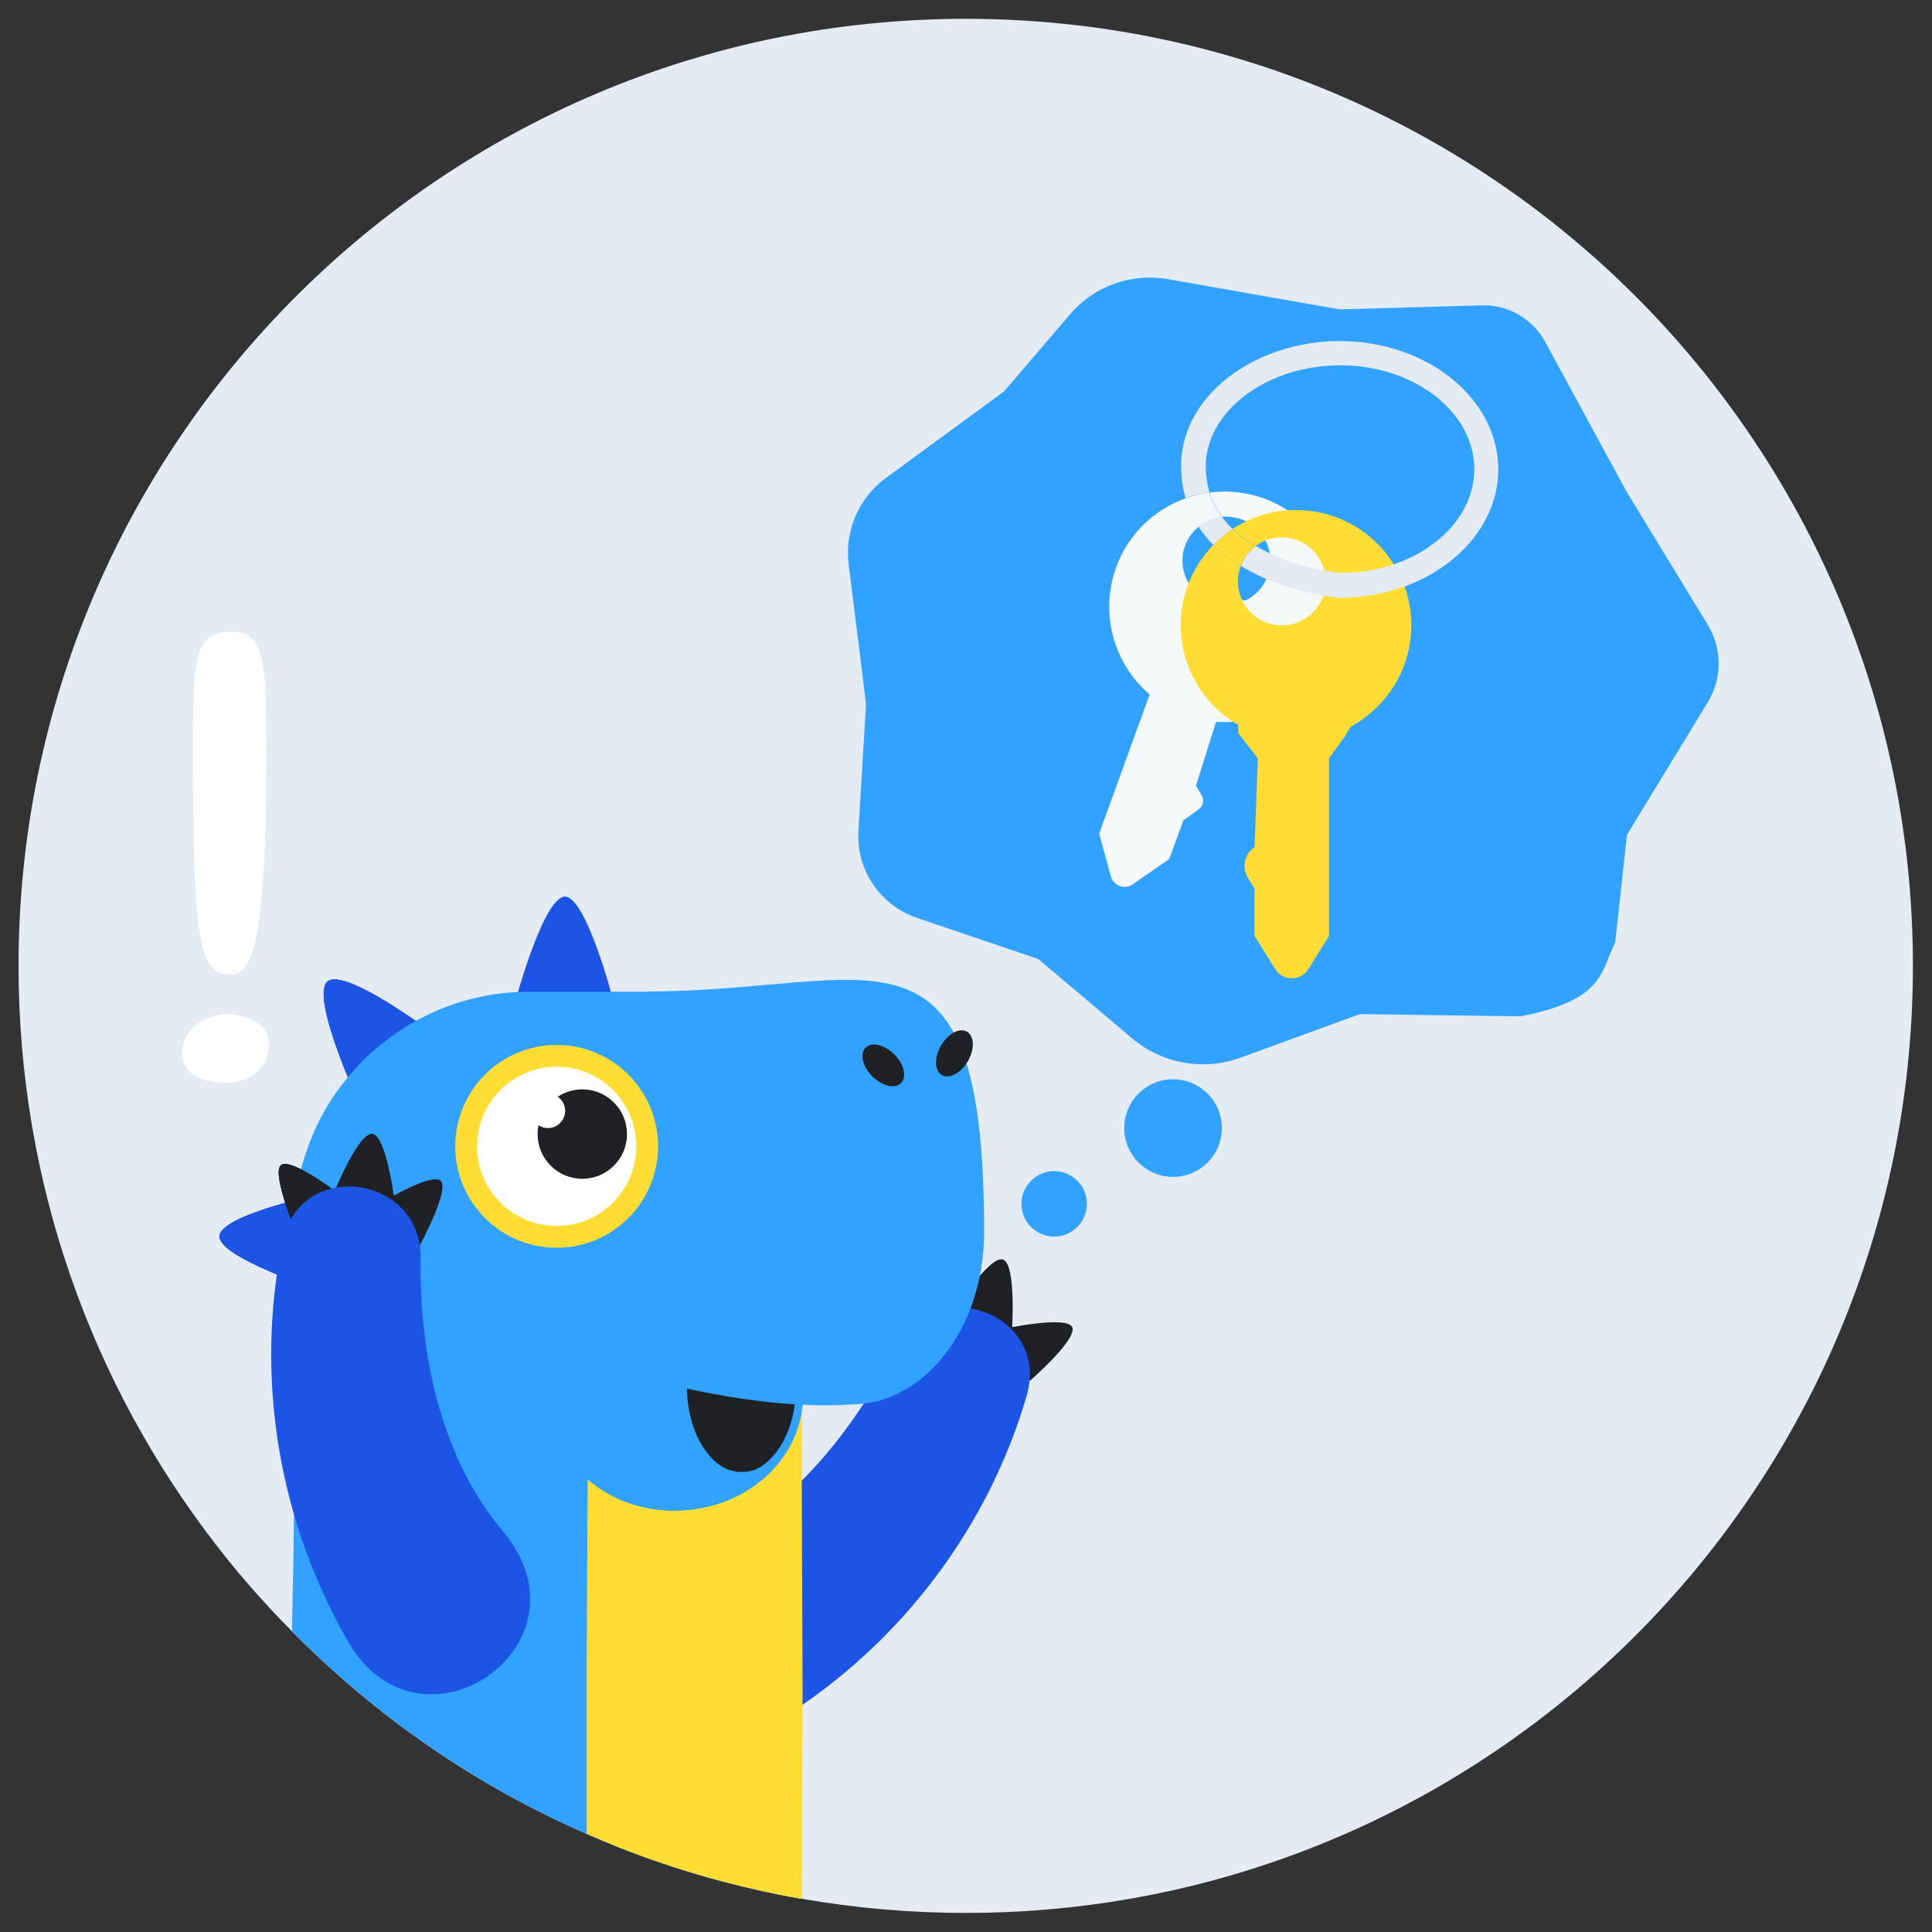 <?xml version="1.0" encoding="utf-8"?>
<!-- Generator: Adobe Illustrator 24.3.0, SVG Export Plug-In . SVG Version: 6.00 Build 0)  -->
<svg version="1.1" id="Layer_1" xmlns="http://www.w3.org/2000/svg" xmlns:xlink="http://www.w3.org/1999/xlink" x="0px" y="0px"
	 viewBox="0 0 708.7 708.7" style="enable-background:new 0 0 708.7 708.7;" xml:space="preserve">
<rect x="0" y="0" width="708.7" height="708.7" fill="#333333" stroke="none"/>
<style type="text/css">
	.st0{fill:#E4EBF2;}
	.st1{fill-rule:evenodd;clip-rule:evenodd;fill:#31A2FF;}
	.st2{fill:#31A2FF;}
	.st3{fill:#F6F9FA;}
	.st4{fill-rule:evenodd;clip-rule:evenodd;fill:#1C55E5;}
	.st5{fill-rule:evenodd;clip-rule:evenodd;fill:#202124;}
	.st6{fill-rule:evenodd;clip-rule:evenodd;fill:#FFDD33;}
	.st7{fill-rule:evenodd;clip-rule:evenodd;fill:#F94C43;}
	.st8{fill-rule:evenodd;clip-rule:evenodd;fill:#FFFFFF;}
	.st9{fill:#FFDD33;}
	.st10{fill:none;stroke:#FFDD33;stroke-width:8;stroke-linecap:round;stroke-linejoin:round;stroke-miterlimit:10;}
	.st11{fill:#FFFFFF;}
</style>
<path class="st0" d="M354.3,6.9c191.8,0,347.4,155.5,347.4,347.4S546.1,701.8,354.2,701.7c-20.5,0-40.6-1.8-60.1-5.2
	c-0.1,0-0.2,0-0.3,0c-23.1-4.1-45.4-10.4-66.7-18.8c-4-1.6-8-3.3-11.9-5c-40.7-17.7-77.3-43.1-108.1-74.3
	c-9.9-10-19.3-20.6-27.9-31.8C33.8,507.9,6.8,434.2,6.8,354.3C6.8,162.5,162.5,6.9,354.3,6.9z"/>
<path class="st1" d="M626.4,229.1c5.4,8.8,5.4,19.8,0,28.6l-29.6,48.5l-4.3,39.5c-5.5,11-4,21.1-34.7,27.1l-59-0.8L455,388
	c-13.5,4.9-28.7,2.2-39.7-7.1l-34.4-29.1l-44.5-15.1c-13.6-4.6-22.4-17.7-21.5-32l2.8-46.5l-6.4-51.2c-1.5-12.3,3.7-24.4,13.7-31.7
	l43.3-31.7l24.3-28.4c8.8-10.3,22.4-15.1,35.8-12.8l63,11.1l52.1-1.5c9.6-0.3,18.7,4.9,23.3,13.4l30,55.2L626.4,229.1z"/>
<path class="st1" d="M533.2,359.3"/>
<ellipse class="st2" cx="465.7" cy="243.4" rx="149" ry="131.8"/>
<path class="st3" d="M434.9,262.4c22,7.9,46.2-3.5,54.1-25.4c2.1-5.9,2.9-11.9,2.4-17.7c-0.2-3.2-0.9-6.3-1.8-9.3
	c-3.8-12.2-13.1-22.5-26-27.2c-6.6-2.3-13.4-3-19.9-2.1c1.1,3.3,2.6,6.3,4.6,8.9c2.3-0.2,4.8,0.1,7.1,0.9c5.6,2.1,9.5,7,10.4,12.6
	c0.4,2.7,0.2,5.4-0.8,8.1c-0.1,0.5-0.3,0.9-0.5,1.3c-3.4,7.5-12.2,11.3-20.1,8.4c-8.4-3.1-12.7-12.3-9.7-20.7c1-2.8,2.8-5.2,5-7
	c-2.1-3.3-3.7-6.7-4.8-10.4c-11.5,4.1-21.1,13.1-25.5,25.4C401.5,230.2,412.8,254.4,434.9,262.4z"/>
<path class="st3" d="M463,221.6l-7.4,16.7l4.5,8.7l-3.3,9l-9.6,5.2l-8.5,27l2.1,3.5c1,1.8,0.6,4-1.1,5.2l-5.6,4l-5.2,14.2l-13.4,9.3
	c-2.9,2-7,0.6-8-2.9l-4.3-15.7l19.4-53.5l-3.1-8.8c-5.8-19.4,10.5-28.8,10.5-28.8L463,221.6z"/>
<path class="st4" d="M120.2,360c6.3-5.1,37.6,18.3,37.6,18.3L130,400.7C130,400.7,113.9,365,120.2,360z"/>
<path class="st4" d="M117.4,473.3c0,0-37.3-12-36.9-19.9c0.6-7.9,38.8-15.8,38.8-15.8L117.4,473.3L117.4,473.3z"/>
<path class="st4" d="M120.2,360c6.3-5.1,37.6,18.3,37.6,18.3L130,400.7C130,400.7,113.9,365,120.2,360z"/>
<path class="st4" d="M117.4,473.3c0,0-37.3-12-36.9-19.9c0.6-7.9,38.8-15.8,38.8-15.8L117.4,473.3L117.4,473.3z"/>
<path class="st4" d="M120.2,360c6.3-5.1,37.6,18.3,37.6,18.3L130,400.7C130,400.7,113.9,365,120.2,360z"/>
<path class="st4" d="M117.4,473.3c0,0-37.3-12-36.9-19.9c0.6-7.9,38.8-15.8,38.8-15.8L117.4,473.3L117.4,473.3z"/>
<g>
	<path class="st5" d="M335.8,464.2c-4.6,1.2-3.4,24.7-3.4,24.7l20.5-6.6C352.9,482.3,340.4,463,335.8,464.2z"/>
	<path class="st5" d="M367.9,462c-5-1.6-18.4,19.5-18.4,19.5l21.7,7.1C371.2,488.6,372.9,463.7,367.9,462z"/>
	<path class="st5" d="M393.3,486.8c-2.1-4.3-25,0.6-25,0.6l9.5,19.1C377.8,506.5,395.4,491.2,393.3,486.8z"/>
	<path class="st4" d="M231.1,607.5c-4.7-18.4,7.7-31.4,25-38.6c31.1-12.2,55.9-41.8,72.8-74.9c14-27.7,56.5-12,47.7,18
		c-14,48-45.7,90.5-89.4,118.1c-21.3,13.7-49.3,2.7-55.9-21.7C231.3,608.1,231.2,607.8,231.1,607.5L231.1,607.5z"/>
</g>
<path class="st4" d="M207.2,328.9c7.9,0,17.7,37.9,17.7,37.9h-35.7C189.2,366.8,199.3,329.2,207.2,328.9z"/>
<path class="st1" d="M107.8,554.5V450.6c0-2.2,0-4.4,0.3-6.6c0.3-4.4,0.9-8.8,1.9-12.9c0.3-2.2,1-4.4,1.6-6.3
	c3.5-11.1,8.8-21.2,16.1-29.7c2.9-3.5,6-7,9.5-9.8c15.1-13.3,35-21.5,56.8-21.5h46.7c2.2,0,4.1,0,6.3,0.3c4.1,0.6,8.2,1.2,12,2.5
	c1.9,0.3,3.8,1.3,5.7,1.9c7.6,3.2,14.2,7.6,19.9,13c11.4,11,9.2,133.8,9.2,133.8v181.2c-23.1-4.1-45.4-10.4-66.7-18.8
	c-45.4-17.9-86.2-45.1-120-79.3C107.5,579.1,107.9,559.5,107.8,554.5z"/>
<path class="st6" d="M215.8,501.9c21.8,8.2,48.3,13,78.3,13.6v27.8l0.3,75.8l-0.3,73.9v3.5c-0.1,0-0.2,0-0.3,0
	c-23.1-4.1-45.4-10.4-66.7-18.8c-4-1.6-8-3.3-11.9-5v-62.1L215.8,501.9z"/>
<ellipse class="st1" cx="247.1" cy="511.8" rx="46.1" ry="42.3"/>
<path class="st5" d="M250.2,477c20.9,0,37.9,14.2,37.9,31.6c0,10.4-6.3,19.9-16.1,25.6c-0.3,0-0.3,0.3-0.6,0.3
	c-4.5,2.6-9.5,4.5-15.2,5.1c-1,0-2.3,0.3-3.2,0.3s-1.9,0-2.8,0c-1.3,0-2.2,0-3.5,0c-0.9,0-1.6-0.3-2.2-0.3
	c-6.9-0.6-13.2-3.1-18.3-6.6c-0.3-0.3-0.6-0.3-0.9-0.6c-3.4-2.6-6.6-5.7-8.8-9.2c-2.8-4.4-4.4-9.1-4.4-14.5
	C212.1,491.3,229.1,477.4,250.2,477z"/>
<path class="st7" d="M216.5,523.5c6.3-0.6,12.9,0.3,19.5,2.8c8.5,2.9,15.5,7.9,20.2,13.6c-1,0-2.3,0.3-3.2,0.3s-1.9,0-2.8,0
	c-1.3,0-2.2,0-3.5,0c-0.9,0-1.6-0.3-2.2-0.3c-6.9-0.6-13.2-3.1-18.3-6.6c-0.3-0.3-0.6-0.3-0.9-0.6
	C221.9,530.1,218.7,527,216.5,523.5L216.5,523.5z"/>
<ellipse transform="matrix(0.707 -0.707 0.707 0.707 -181.411 343.647)" class="st5" cx="324.1" cy="390.8" rx="5.7" ry="9.2"/>
<polygon class="st8" points="233.8,521.6 227.2,506.1 246.8,510.6 "/>
<polygon class="st8" points="250.3,525.1 243.3,509.9 261.6,512.8 "/>
<polygon class="st8" points="217.4,516.9 213.6,500.8 231,507.4 "/>
<path id="mouth" class="st8" d="M292.6,515.3L292.6,515.3c0.6,0,1.2,0.6,1.6,1.9c0,1-0.7,1.6-1.6,1.6c-13.6-0.9-27.1-2.5-40.7-4.7
	c-13.6-2.2-26.8-5.1-40.1-9.8l0,0c-1.9-0.6-2.5-2.2-1.9-4.1s2.5-2.5,4.1-1.9l0,0c12.3,5,25.2,8.2,38.5,11
	C265.8,511.8,279.3,513.7,292.6,515.3L292.6,515.3z"/>
<ellipse class="st1" cx="247.1" cy="511.8" rx="46.1" ry="42.3"/>
<path class="st5" d="M250.2,477c20.9,0,37.9,14.2,37.9,31.6c0,10.4-6.3,19.9-16.1,25.6c-0.3,0-0.3,0.3-0.6,0.3
	c-4.5,2.6-9.5,4.5-15.2,5.1c-1,0-2.3,0.3-3.2,0.3s-1.9,0-2.8,0c-1.3,0-2.2,0-3.5,0c-0.9,0-1.6-0.3-2.2-0.3
	c-6.9-0.6-13.2-3.1-18.3-6.6c-0.3-0.3-0.6-0.3-0.9-0.6c-3.4-2.6-6.6-5.7-8.8-9.2c-2.8-4.4-4.4-9.1-4.4-14.5
	C212.1,491.3,229.1,477.4,250.2,477z"/>
<path class="st7" d="M216.5,523.5c6.3-0.6,12.9,0.3,19.5,2.8c8.5,2.9,15.5,7.9,20.2,13.6c-1,0-2.3,0.3-3.2,0.3s-1.9,0-2.8,0
	c-1.3,0-2.2,0-3.5,0c-0.9,0-1.6-0.3-2.2-0.3c-6.9-0.6-13.2-3.1-18.3-6.6c-0.3-0.3-0.6-0.3-0.9-0.6
	C221.9,530.1,218.7,527,216.5,523.5L216.5,523.5z"/>
<ellipse transform="matrix(0.707 -0.707 0.707 0.707 -181.411 343.647)" class="st5" cx="324.1" cy="390.8" rx="5.7" ry="9.2"/>
<polygon class="st8" points="233.8,521.6 227.2,506.1 246.8,510.6 "/>
<polygon class="st8" points="250.3,525.1 243.3,509.9 261.6,512.8 "/>
<polygon class="st8" points="217.4,516.9 213.6,500.8 231,507.4 "/>
<path id="mouth_0" class="st8" d="M292.6,515.3L292.6,515.3c0.6,0,1.2,0.6,1.6,1.9c0,1-0.7,1.6-1.6,1.6c-13.6-0.9-27.1-2.5-40.7-4.7
	c-13.6-2.2-26.8-5.1-40.1-9.8l0,0c-1.9-0.6-2.5-2.2-1.9-4.1s2.5-2.5,4.1-1.9l0,0c12.3,5,25.2,8.2,38.5,11
	C265.8,511.8,279.3,513.7,292.6,515.3L292.6,515.3z"/>
<ellipse class="st1" cx="247.8" cy="511.8" rx="46.8" ry="42.3"/>
<path class="st5" d="M272,477c10.9,0,20,14.2,20,31.6c0,10.4-3.3,19.9-8.5,25.6c-0.2,0-0.2,0.3-0.3,0.3c-1.8,2-3.8,3.6-6,4.5
	c-0.5,0.2-0.9,0.4-1.4,0.5l0,0c-0.2,0-0.4,0.1-0.5,0.1c-0.5,0-1.1,0.3-1.7,0.3h-3.3c-0.5,0-0.8-0.3-1.1-0.3
	c-0.7-0.1-1.3-0.3-1.9-0.5c-3-1-5.6-3.2-7.8-6.1c-0.2-0.3-0.4-0.3-0.5-0.6c-1.8-2.4-3.4-5.4-4.5-8.7c0-0.1-0.1-0.2-0.1-0.3
	c-0.1-0.1-0.1-0.1-0.1-0.2c-1.5-4.4-2.3-9.1-2.3-14.5C251.9,491.3,260.9,477.4,272,477z"/>
<path class="st1" d="M237.2,363.7C320.7,363.7,361,330,361,452c0,35-21.8,63.2-48.8,63.2c-32.2,2.1-73.2-7.1-115.5-21.2
	C196.7,494,237.6,363.7,237.2,363.7z"/>
<ellipse transform="matrix(0.5 -0.866 0.866 0.5 -159.565 496.392)" class="st5" cx="350.1" cy="386.4" rx="9.2" ry="5.7"/>
<ellipse transform="matrix(0.707 -0.707 0.707 0.707 -181.411 343.647)" class="st5" cx="324.1" cy="390.8" rx="5.7" ry="9.2"/>
<circle class="st8" cx="204.2" cy="420.5" r="33.2"/>
<ellipse transform="matrix(0.987 -0.16 0.16 0.987 -63.894 37.058)" class="st8" cx="197.9" cy="414.8" rx="6.3" ry="6.3"/>
<ellipse transform="matrix(0.987 -0.16 0.16 0.987 -63.894 37.058)" class="st8" cx="197.9" cy="414.8" rx="6.3" ry="6.3"/>
<circle class="st5" cx="213.6" cy="416" r="16.4"/>
<circle class="st8" cx="201" cy="407.5" r="6.3"/>
<g id="_817338112">
	<path class="st5" d="M122.1,438.5l22.7,3c0,0-3-24.8-8.2-25.5C131.4,415.4,122.2,438.5,122.1,438.5z"/>
	<path class="st5" d="M108.5,451.8l16.8-13.1c0,0-18.4-14.3-22.2-11.3C99.5,430.2,108.5,451.8,108.5,451.8L108.5,451.8z"/>
	<path class="st5" d="M122.1,438.5l22.7,3c0,0-3-24.8-8.2-25.5C131.4,415.4,122.2,438.5,122.1,438.5z"/>
	<path class="st5" d="M108.5,451.8l16.8-13.1c0,0-18.4-14.3-22.2-11.3C99.5,430.2,108.5,451.8,108.5,451.8L108.5,451.8z"/>
	<path class="st5" d="M138.4,442l15.6,14.8c0,0,11.2-20.6,7.6-23.7C158,430,138.4,442,138.4,442L138.4,442z"/>
	<path class="st5" d="M122.1,438.5l22.7,3c0,0-3-24.8-8.2-25.5C131.4,415.4,122.2,438.5,122.1,438.5z"/>
	<path class="st5" d="M108.5,451.8l16.8-13.1c0,0-18.4-14.3-22.2-11.3C99.5,430.2,108.5,451.8,108.5,451.8L108.5,451.8z"/>
	<path class="st4" d="M127.3,601.5c-25.6-44.9-33.7-97.3-23.6-146.1c6.3-30.7,51.3-24.6,50.6,6.5c-0.6,37.1,8.6,74.4,30.2,99.8
		C219.4,603.6,153.6,648.4,127.3,601.5L127.3,601.5z"/>
</g>
<path class="st9" d="M433.1,229.3c0,23.4,19,42.3,42.3,42.3c23.4,0,42.3-19,42.3-42.3c0-5-0.9-9.8-2.5-14.3c-1.1-2.8-2.4-5.6-4-8.1
	c-7.4-11.9-20.7-19.8-35.8-19.8c-8.6,0-16.5,2.5-23.2,6.9c2.5,2.5,5.4,4.5,8.4,6.3c2.6-2,6-3.2,9.6-3.2c7.5,0,13.8,5.2,15.6,12.2
	c0.3,1.2,0.5,2.5,0.5,3.9c0,1.8-0.3,3.6-0.8,5.2c-2.2,6.4-8.2,11-15.3,11c-8.9,0-16.1-7.2-16.1-16.1c0-1.9,0.3-3.8,1-5.6
	c-3.8-2.3-7.2-4.9-10-7.8C437.7,207.5,433.1,217.9,433.1,229.3z"/>
<path class="st9" d="M460.2,229.5l1.2,20.8l-7.2,7.6v11l7.2,9.3l-1.2,32.4l-1.1,1c-2.8,2.7-3.4,7-1.4,10.3l2.5,4.1v17.3l7.5,12.1
	c2.8,4.6,9.5,4.6,12.3,0l7.5-12.1v-65.1l5.9-8.2c12.2-18.7,0-35.1,0-35.1L460.2,229.5z"/>
<path class="st2" d="M498.8,159.6"/>
<g>
	<path class="st0" d="M433.3,172.2c0.1,3.7,0.6,7.2,1.6,10.5c2.8-1,5.8-1.7,8.8-2.1c-0.8-2.6-1.3-5.5-1.4-8.6
		c-0.2-8.2,3.1-16,9.5-22.6c9.4-9.7,24.3-15.4,39.8-15.4c27.1,0,49.2,17.1,49.2,38.1c0,15.6-12.2,29-29.5,34.9
		c-6,2-12.6,3.2-19.5,3.2c-0.4-0.1-1.1-0.1-2.2-0.3c-0.9-0.1-2.2-0.3-3.6-0.6c-5.1-0.9-12.7-2.8-20.2-6.3c-1.7-0.8-3.4-1.7-5.1-2.7
		c-2.5,1.8-4.4,4.4-5.5,7.3c2.5,1.5,5.1,2.9,8,4.2c0.4,0.2,0.9,0.4,1.3,0.6c8.2,3.5,16.1,5.2,21.1,6.1c3.2,0.6,5.3,0.8,5.5,0.8
		c0,0,0.1,0,0.2,0h0.1c8.4,0,16.5-1.5,23.7-4.1c20.3-7.4,34.5-23.9,34.5-43c0-26-26.1-47.1-58.2-47.1c-17.9,0-35.2,6.8-46.2,18.1
		C437,151.6,432.9,161.7,433.3,172.2z M448.2,189.5c-3.2,0.4-6.1,1.6-8.6,3.6c0.5,0.8,1,1.5,1.6,2.3c1.2,1.6,2.5,3.1,3.9,4.5
		c2.2-2.2,4.5-4.1,7.1-5.8C450.7,192.7,449.4,191.2,448.2,189.5z"/>
	<path class="st3" d="M443.6,180.7c1.1,3.3,2.6,6.3,4.6,8.9c-3.2,0.4-6.1,1.6-8.6,3.6c-2.1-3.3-3.7-6.7-4.8-10.4
		C437.7,181.8,440.6,181,443.6,180.7z"/>
	<path class="st9" d="M452.2,194.1c2.5,2.5,5.4,4.5,8.4,6.3c-2.5,1.8-4.4,4.4-5.5,7.3c-3.8-2.3-7.2-4.9-10-7.8
		C447.3,197.7,449.6,195.8,452.2,194.1z"/>
</g>
<circle class="st1" cx="430.3" cy="413.8" r="17.9"/>
<circle class="st1" cx="386.7" cy="441.6" r="12"/>
<circle class="st10" cx="204.2" cy="420.5" r="33.2"/>
<path class="st1" d="M596.8,180.6"/>
<g>
	<path class="st11" d="M83.3,397.2c-2.4,0-4.8-0.3-7.4-0.9c-2.5-0.6-4.7-1.6-6.4-3.2c-1.7-1.6-2.6-3.9-2.6-6.9c0-3,0.8-5.5,2.4-7.6
		c1.6-2.1,3.7-3.7,6.3-4.9c2.6-1.1,5.2-1.7,7.9-1.7c2.2,0,4.5,0.4,6.8,1.2c2.3,0.8,4.3,1.9,5.9,3.5c1.6,1.6,2.4,3.6,2.4,6.3
		c0,3.3-0.8,6-2.3,8c-1.5,2.1-3.4,3.6-5.8,4.6C88.3,396.7,85.9,397.2,83.3,397.2z M84.9,357.6c-1.8,0-3.4-0.3-4.7-1
		c-1.4-0.7-2.5-1.8-3.6-3.4c-1-1.6-1.9-3.9-2.5-6.8c-0.7-2.9-1.2-6.5-1.7-10.8c-0.5-4.3-0.8-9.5-1-15.6c-0.2-6.1-0.4-13.2-0.5-21.3
		c-0.1-8.1-0.1-17.4-0.1-27.8c0-4.3,0-8.3,0.1-11.7c0-3.5,0.2-6.6,0.4-9.3c0.2-2.7,0.5-5.1,0.9-7.1c0.4-2,0.9-3.8,1.6-5.2
		c0.7-1.4,1.5-2.5,2.5-3.4c1-0.9,2.2-1.5,3.6-1.9c1.4-0.4,3-0.6,4.9-0.6c1.8,0,3.4,0.2,4.7,0.7c1.4,0.5,2.5,1.3,3.4,2.4
		c0.9,1.1,1.7,2.5,2.3,4.2c0.6,1.7,1.1,3.8,1.4,6.2c0.3,2.4,0.6,5.2,0.7,8.4c0.2,3.2,0.3,6.7,0.3,10.7c0,4,0.1,8.4,0.1,13.3
		c0,9.4-0.1,17.9-0.3,25.3c-0.2,7.5-0.5,14-0.9,19.6c-0.4,5.6-0.8,10.4-1.4,14.4c-0.6,4-1.2,7.4-1.9,10c-0.7,2.7-1.5,4.8-2.3,6.3
		c-0.9,1.6-1.8,2.6-2.8,3.3C87,357.3,86,357.6,84.9,357.6z"/>
</g>
</svg>
